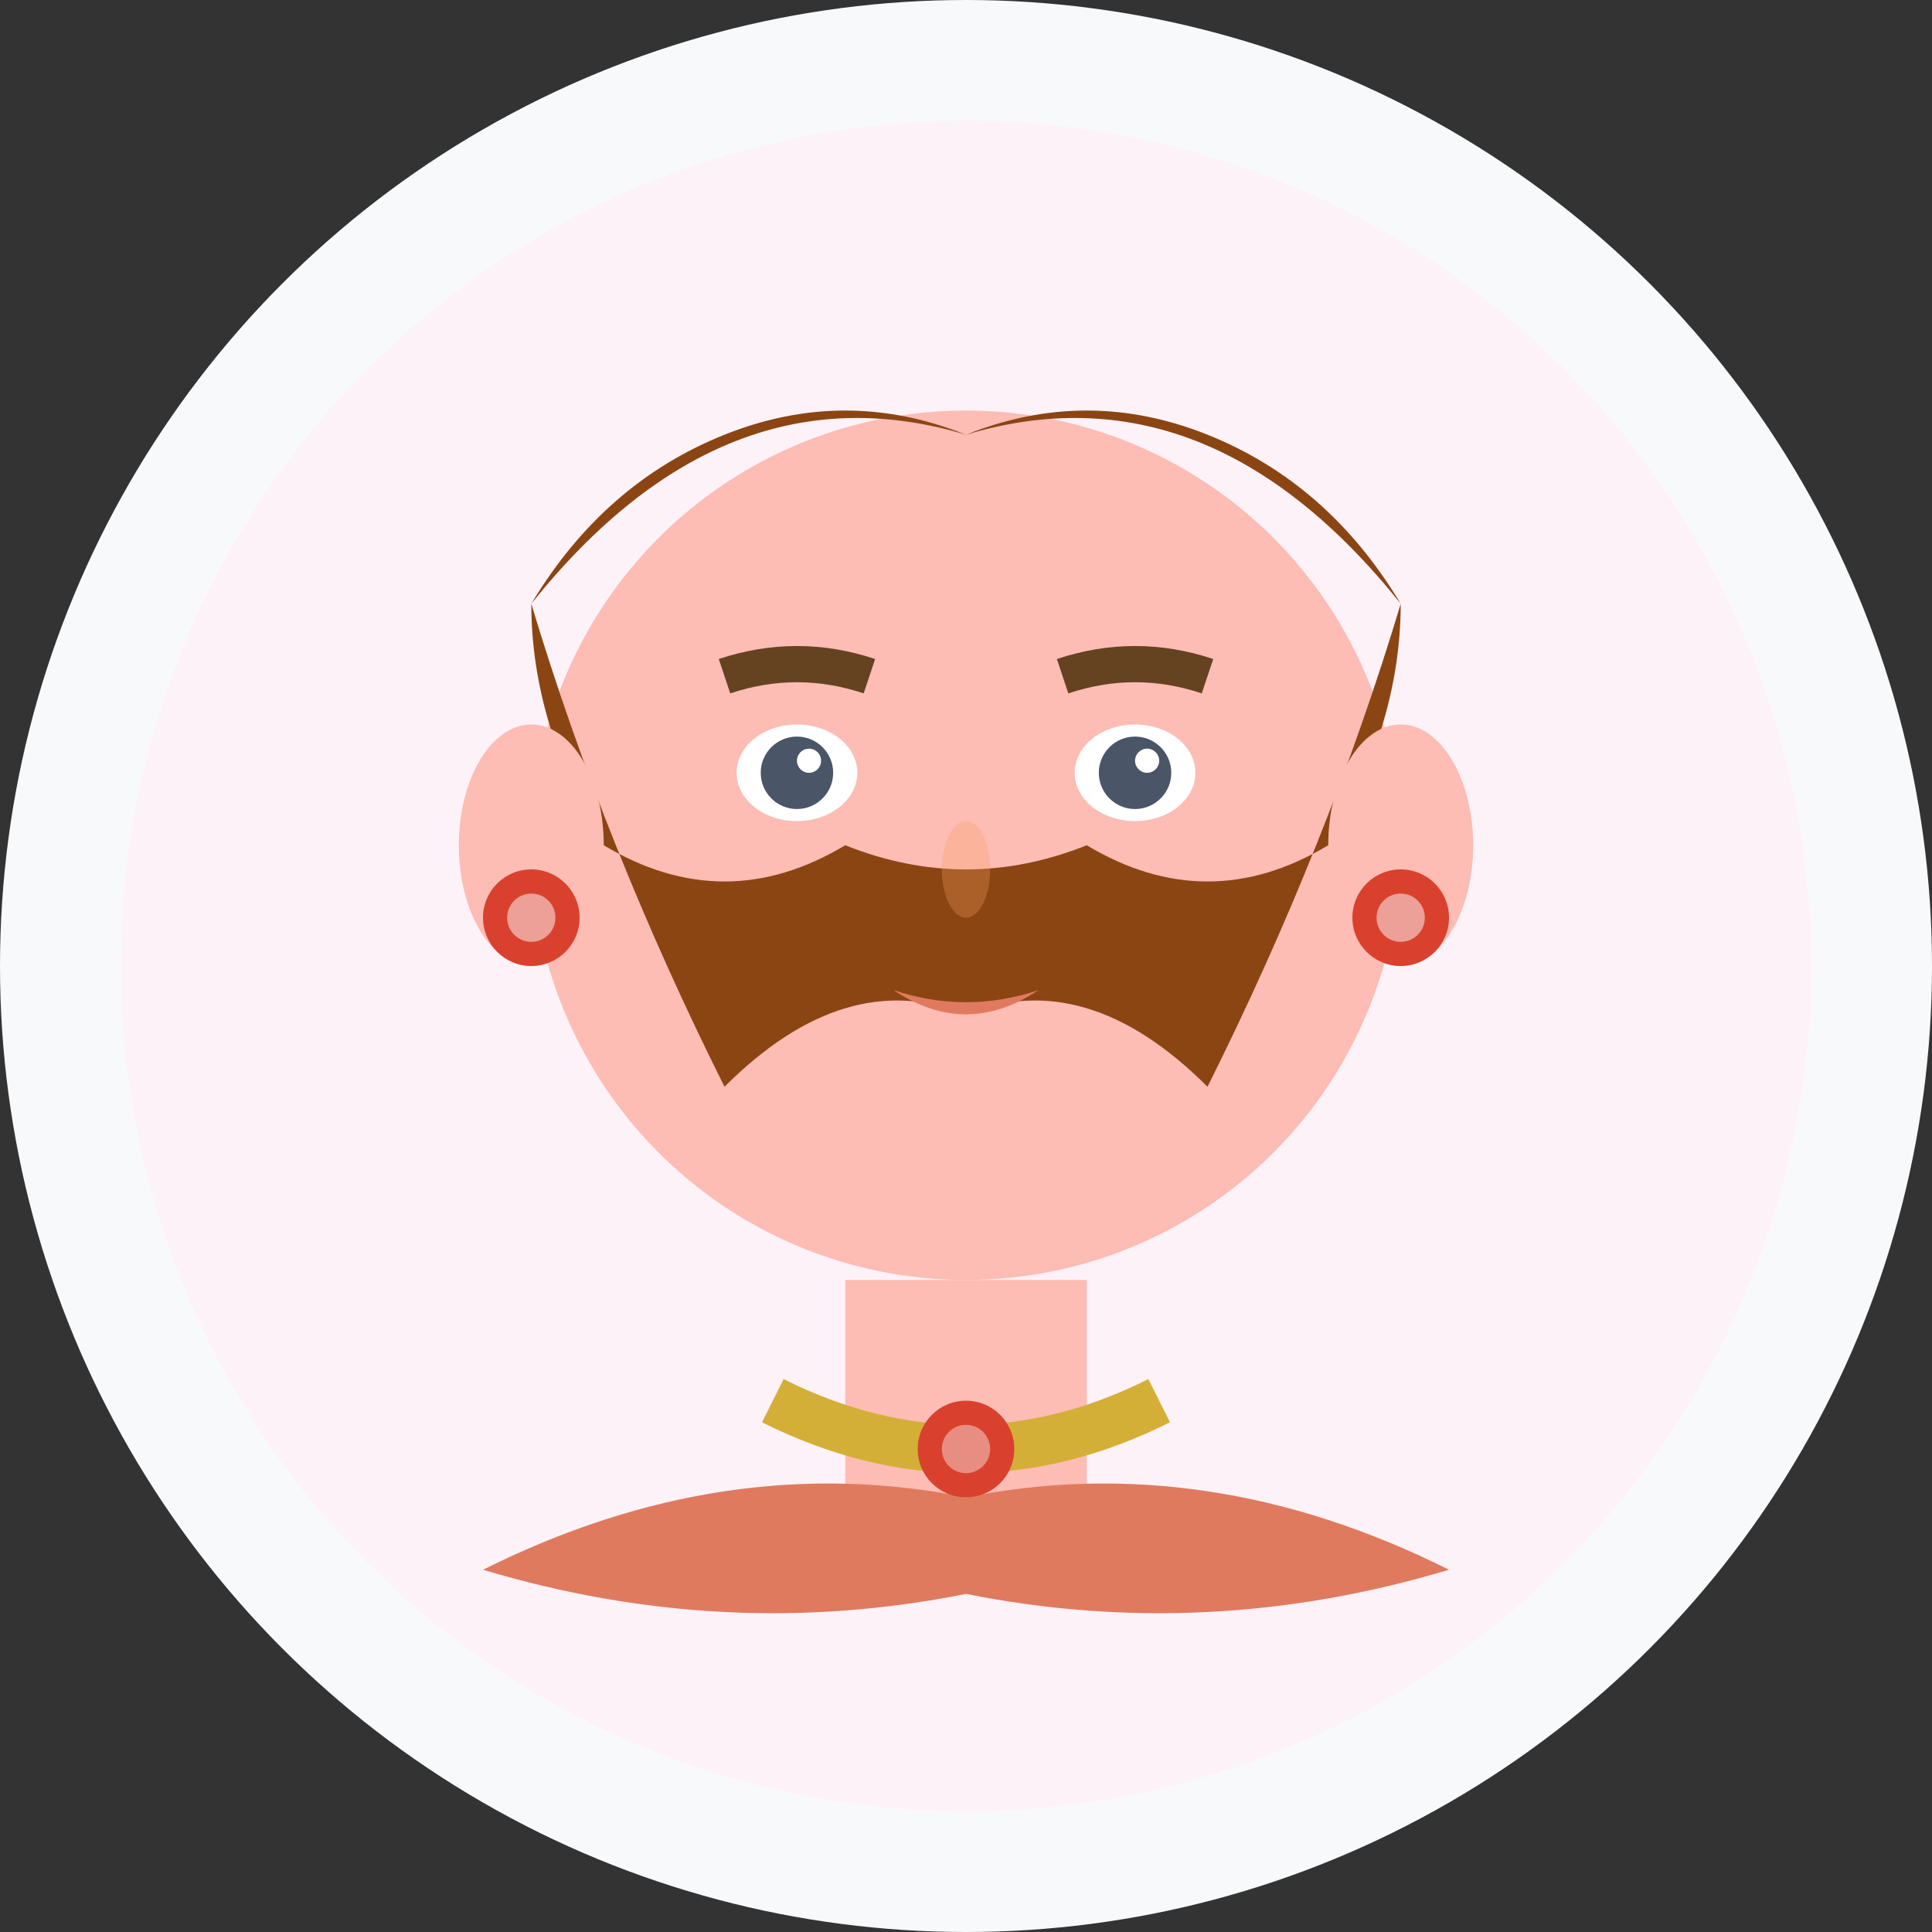 <svg width="80" height="80" viewBox="0 0 80 80" fill="none" xmlns="http://www.w3.org/2000/svg">
    <rect x="0" y="0" width="80" height="80" fill="#333333" stroke="none"/>
    <!-- Female avatar - Maria -->
    
    <!-- Background circle -->
    <circle cx="40" cy="40" r="40" fill="#f8f9fa"/>
    <circle cx="40" cy="40" r="35" fill="#fdf2f8"/>
    
    <!-- Face -->
    <circle cx="40" cy="35" r="18" fill="#fdbcb4"/>
    
    <!-- Hair -->
    <path d="M22,25 Q30,15 40,18 Q50,15 58,25 Q55,20 50,18 Q45,16 40,18 Q35,16 30,18 Q25,20 22,25" fill="#8b4513"/>
    <path d="M22,25 Q25,35 30,45 Q35,40 40,42 Q45,40 50,45 Q55,35 58,25 Q58,30 55,35 Q50,38 45,35 Q40,37 35,35 Q30,38 25,35 Q22,30 22,25" fill="#8b4513"/>
    
    <!-- Eyes -->
    <ellipse cx="33" cy="32" rx="2.5" ry="2" fill="#ffffff"/>
    <ellipse cx="47" cy="32" rx="2.5" ry="2" fill="#ffffff"/>
    <circle cx="33" cy="32" r="1.5" fill="#4a5568"/>
    <circle cx="47" cy="32" r="1.5" fill="#4a5568"/>
    <circle cx="33.5" cy="31.5" r="0.5" fill="#ffffff"/>
    <circle cx="47.5" cy="31.5" r="0.5" fill="#ffffff"/>
    
    <!-- Eyebrows -->
    <path d="M30,28 Q33,27 36,28" stroke="#654321" stroke-width="1.5" fill="none"/>
    <path d="M44,28 Q47,27 50,28" stroke="#654321" stroke-width="1.5" fill="none"/>
    
    <!-- Nose -->
    <ellipse cx="40" cy="36" rx="1" ry="2" fill="#f4a261" opacity="0.3"/>
    
    <!-- Lips -->
    <path d="M37,41 Q40,43 43,41 Q40,42 37,41" fill="#e07a5f"/>
    
    <!-- Ears -->
    <ellipse cx="22" cy="35" rx="3" ry="5" fill="#fdbcb4"/>
    <ellipse cx="58" cy="35" rx="3" ry="5" fill="#fdbcb4"/>
    
    <!-- Earrings -->
    <circle cx="22" cy="38" r="2" fill="#d9412e"/>
    <circle cx="58" cy="38" r="2" fill="#d9412e"/>
    <circle cx="22" cy="38" r="1" fill="#ffffff" opacity="0.5"/>
    <circle cx="58" cy="38" r="1" fill="#ffffff" opacity="0.5"/>
    
    <!-- Neck and shoulders -->
    <rect x="35" y="53" width="10" height="12" fill="#fdbcb4"/>
    <path d="M20,65 Q30,60 40,62 Q50,60 60,65 Q50,68 40,66 Q30,68 20,65" fill="#e07a5f"/>
    
    <!-- Necklace -->
    <path d="M32,58 Q40,62 48,58" stroke="#d4af37" stroke-width="2" fill="none"/>
    <circle cx="40" cy="60" r="2" fill="#d9412e"/>
    <circle cx="40" cy="60" r="1" fill="#ffffff" opacity="0.4"/>
</svg>
